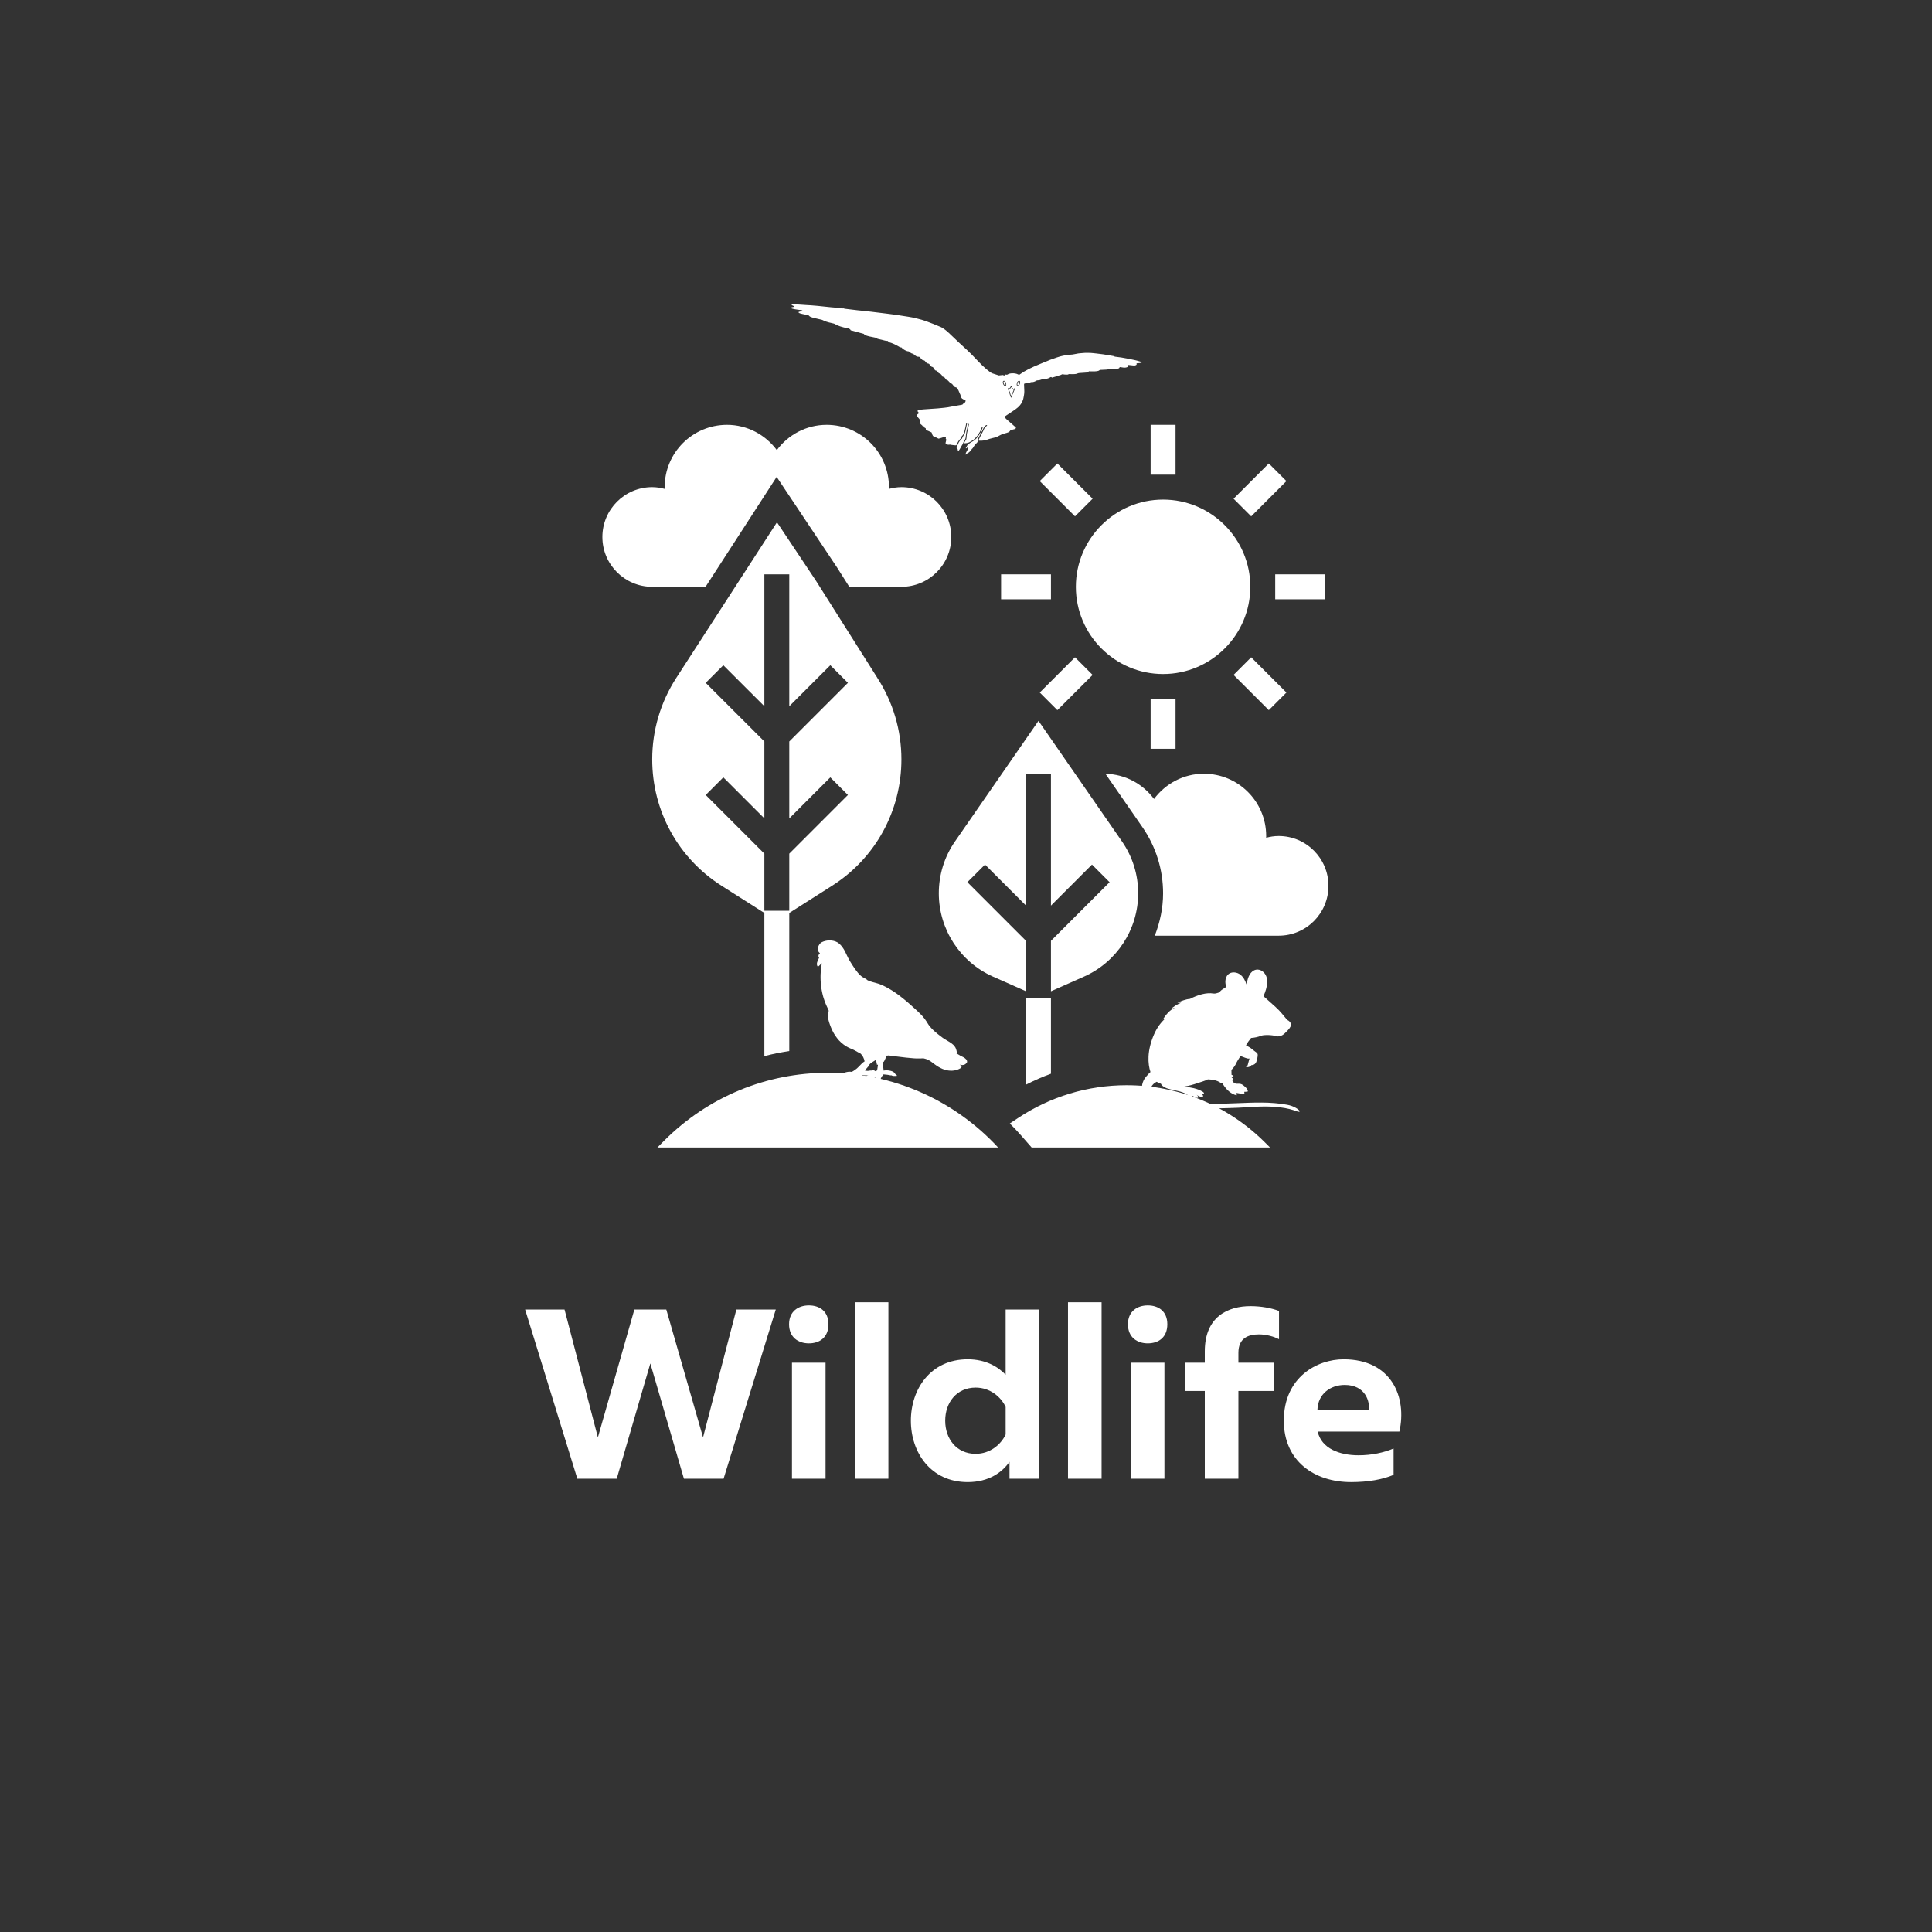 <svg xmlns="http://www.w3.org/2000/svg" xmlns:xlink="http://www.w3.org/1999/xlink" width="500" viewBox="0 0 375 375" height="500" preserveAspectRatio="xMidYMid meet"><rect x="0" y="0" width="375" height="375" fill="#333333" stroke="none"/><defs><g></g><clipPath id="4accedad6d"><path d="M 223 82.098 L 229 82.098 L 229 93 L 223 93 Z M 223 82.098 " clip-rule="nonzero"></path></clipPath><clipPath id="754d99f9e7"><path d="M 247 111 L 257.922 111 L 257.922 117 L 247 117 Z M 247 111 " clip-rule="nonzero"></path></clipPath><clipPath id="a6cf7f66fa"><path d="M 214 150.18 L 257.848 150.18 L 257.848 181.617 L 214 181.617 Z M 214 150.18 " clip-rule="nonzero"></path></clipPath><clipPath id="5f3bcac82e"><path d="M 116.922 82.098 L 185 82.098 L 185 114 L 116.922 114 Z M 116.922 82.098 " clip-rule="nonzero"></path></clipPath><clipPath id="b644e81a10"><path d="M 158.512 182.5 L 187.762 182.5 L 187.762 210.25 L 158.512 210.25 Z M 158.512 182.5 " clip-rule="nonzero"></path></clipPath><clipPath id="dfb0ecd959"><path d="M 221.512 188.043 L 252.262 188.043 L 252.262 215.793 L 221.512 215.793 Z M 221.512 188.043 " clip-rule="nonzero"></path></clipPath><clipPath id="00565f5056"><path d="M 153.488 59.012 L 221.738 59.012 L 221.738 88.262 L 153.488 88.262 Z M 153.488 59.012 " clip-rule="nonzero"></path></clipPath></defs><path fill="#ffffff" d="M 218.66 210.641 C 211.129 210.641 203.828 212.852 197.555 217.035 L 196.004 218.066 C 196.762 218.812 197.488 219.586 198.195 220.391 L 200.246 222.734 L 246.52 222.734 L 245.574 221.789 C 238.387 214.598 228.824 210.641 218.66 210.641 " fill-opacity="1" fill-rule="nonzero"></path><path fill="#ffffff" d="M 128.938 221.383 L 127.598 222.734 L 193.738 222.734 C 185.234 213.523 173.293 208.223 160.727 208.223 C 148.723 208.223 137.43 212.898 128.938 221.383 " fill-opacity="1" fill-rule="nonzero"></path><path fill="#ffffff" d="M 225.754 130.828 C 235.09 130.828 242.684 123.234 242.684 113.898 C 242.684 104.566 235.09 96.969 225.754 96.969 C 216.422 96.969 208.824 104.566 208.824 113.898 C 208.824 123.234 216.422 130.828 225.754 130.828 " fill-opacity="1" fill-rule="nonzero"></path><g clip-path="url(#4accedad6d)"><path fill="#ffffff" d="M 228.172 82.461 L 223.336 82.461 L 223.336 92.133 L 228.172 92.133 L 228.172 82.461 " fill-opacity="1" fill-rule="nonzero"></path></g><path fill="#ffffff" d="M 212.074 96.801 L 205.234 89.961 L 201.816 93.379 L 208.656 100.219 L 212.074 96.801 " fill-opacity="1" fill-rule="nonzero"></path><path fill="#ffffff" d="M 203.988 111.48 L 194.312 111.48 L 194.312 116.32 L 203.988 116.32 L 203.988 111.48 " fill-opacity="1" fill-rule="nonzero"></path><path fill="#ffffff" d="M 201.816 134.418 L 205.234 137.84 L 212.074 131 L 208.656 127.578 L 201.816 134.418 " fill-opacity="1" fill-rule="nonzero"></path><path fill="#ffffff" d="M 223.336 145.34 L 228.172 145.34 L 228.172 135.668 L 223.336 135.668 L 223.336 145.34 " fill-opacity="1" fill-rule="nonzero"></path><path fill="#ffffff" d="M 239.434 131 L 246.273 137.84 L 249.695 134.418 L 242.855 127.578 L 239.434 131 " fill-opacity="1" fill-rule="nonzero"></path><g clip-path="url(#754d99f9e7)"><path fill="#ffffff" d="M 257.195 111.48 L 247.52 111.48 L 247.52 116.32 L 257.195 116.32 L 257.195 111.48 " fill-opacity="1" fill-rule="nonzero"></path></g><path fill="#ffffff" d="M 249.695 93.379 L 246.273 89.961 L 239.434 96.801 L 242.855 100.219 L 249.695 93.379 " fill-opacity="1" fill-rule="nonzero"></path><path fill="#ffffff" d="M 192.727 189.555 L 199.152 192.406 L 199.152 182.621 L 187.766 171.234 L 191.188 167.816 L 199.152 175.781 L 199.152 150.18 L 203.988 150.18 L 203.988 175.781 L 211.953 167.816 L 215.371 171.234 L 203.988 182.621 L 203.988 192.406 L 210.41 189.555 C 216.789 186.719 220.918 180.371 220.918 173.391 C 220.918 169.773 219.832 166.285 217.773 163.32 L 201.57 139.918 L 185.367 163.32 C 183.309 166.285 182.223 169.773 182.223 173.391 C 182.223 180.371 186.348 186.719 192.727 189.555 " fill-opacity="1" fill-rule="nonzero"></path><path fill="#ffffff" d="M 136.977 132.539 L 140.398 129.121 L 148.363 137.082 L 148.363 111.48 L 153.199 111.48 L 153.199 137.082 L 161.164 129.121 L 164.582 132.539 L 153.199 143.922 L 153.199 158.852 L 161.164 150.887 L 164.582 154.305 L 153.199 165.691 L 153.199 176.781 L 148.363 176.781 L 148.363 165.691 L 136.977 154.305 L 140.398 150.887 L 148.363 158.852 L 148.363 143.922 Z M 140.066 171.934 L 148.363 177.207 L 148.363 204.992 C 149.949 204.574 151.562 204.254 153.199 204.008 L 153.199 177.207 L 161.492 171.934 C 169.93 166.57 174.965 157.387 174.965 147.391 C 174.965 141.77 173.352 136.309 170.297 131.586 L 170.289 131.566 L 158.414 112.777 L 150.809 101.371 L 131.262 131.586 C 128.211 136.309 126.594 141.77 126.594 147.391 C 126.594 157.387 131.629 166.57 140.066 171.934 " fill-opacity="1" fill-rule="nonzero"></path><path fill="#ffffff" d="M 199.152 210.527 C 200.727 209.723 202.336 209.008 203.988 208.41 L 203.988 193.711 L 199.152 193.711 L 199.152 210.527 " fill-opacity="1" fill-rule="nonzero"></path><g clip-path="url(#a6cf7f66fa)"><path fill="#ffffff" d="M 248.184 162.27 C 247.34 162.27 246.539 162.402 245.766 162.609 L 245.766 162.27 C 245.766 155.59 240.352 150.18 233.672 150.18 C 229.695 150.18 226.199 152.125 223.996 155.082 C 221.844 152.18 218.441 150.273 214.57 150.195 L 221.75 160.559 C 224.367 164.348 225.754 168.789 225.754 173.391 C 225.754 176.262 225.148 179.031 224.141 181.617 L 248.184 181.617 C 253.531 181.617 257.855 177.293 257.855 171.945 C 257.855 166.598 253.531 162.27 248.184 162.27 " fill-opacity="1" fill-rule="nonzero"></path></g><g clip-path="url(#5f3bcac82e)"><path fill="#ffffff" d="M 136.949 113.898 L 150.75 92.566 L 162.438 110.094 L 164.848 113.898 L 174.965 113.898 C 180.312 113.898 184.641 109.574 184.641 104.227 C 184.641 98.879 180.312 94.551 174.965 94.551 C 174.117 94.551 173.293 94.695 172.508 94.902 C 172.52 94.777 172.547 94.676 172.547 94.551 C 172.547 87.871 167.133 82.461 160.453 82.461 C 156.477 82.461 152.98 84.406 150.781 87.363 C 148.578 84.406 145.082 82.461 141.105 82.461 C 134.426 82.461 129.012 87.871 129.012 94.551 C 129.012 94.676 129.043 94.777 129.051 94.902 C 128.266 94.695 127.445 94.551 126.594 94.551 C 121.258 94.551 116.922 98.879 116.922 104.227 C 116.922 109.574 121.258 113.898 126.594 113.898 L 136.949 113.898 " fill-opacity="1" fill-rule="nonzero"></path></g><g clip-path="url(#b644e81a10)"><path fill="#ffffff" d="M 187.676 205.859 C 187.641 205.77 187.59 205.688 187.527 205.613 C 187.461 205.535 187.383 205.465 187.301 205.402 C 187.117 205.266 186.922 205.152 186.715 205.062 C 186.66 205.039 186.609 205.016 186.559 204.992 L 186.527 204.977 C 186.52 204.973 186.508 204.965 186.496 204.961 C 186.473 204.945 186.453 204.934 186.43 204.922 C 186.34 204.871 186.254 204.816 186.168 204.762 C 186.02 204.672 185.883 204.586 185.758 204.52 C 185.742 204.508 185.727 204.5 185.707 204.492 C 185.676 204.477 185.648 204.461 185.617 204.445 C 185.586 204.43 185.555 204.418 185.527 204.406 C 185.555 204.395 185.578 204.387 185.602 204.375 L 185.605 204.375 C 185.637 204.363 185.664 204.352 185.688 204.34 C 185.695 204.34 185.699 204.34 185.703 204.34 C 185.703 204.34 185.707 204.34 185.707 204.34 C 185.715 204.34 185.727 204.336 185.734 204.336 L 185.734 204.324 C 185.73 204.32 185.73 204.312 185.73 204.309 C 185.723 204.27 185.719 204.223 185.711 204.18 C 185.695 204.09 185.68 203.996 185.656 203.898 C 185.609 203.695 185.539 203.5 185.441 203.312 C 185.383 203.207 185.316 203.109 185.242 203.02 C 185.223 202.992 185.203 202.973 185.184 202.945 C 185.16 202.922 185.141 202.902 185.117 202.879 C 185.098 202.855 185.07 202.836 185.051 202.812 C 185.027 202.789 185.004 202.77 184.977 202.75 C 184.777 202.574 184.559 202.414 184.332 202.27 C 184.098 202.121 183.844 201.977 183.586 201.824 C 183.457 201.746 183.324 201.668 183.199 201.582 C 183.164 201.562 183.133 201.543 183.102 201.52 C 183.07 201.496 183.035 201.477 183.004 201.453 C 182.973 201.43 182.941 201.406 182.91 201.387 C 182.879 201.363 182.848 201.336 182.812 201.312 C 182.633 201.176 182.449 201.039 182.262 200.891 C 182.164 200.816 182.066 200.738 181.969 200.66 C 181.719 200.457 181.469 200.246 181.223 200.016 C 180.957 199.766 180.707 199.5 180.477 199.219 C 180.418 199.148 180.363 199.074 180.305 199 C 180.281 198.961 180.254 198.922 180.227 198.883 C 180.199 198.848 180.172 198.809 180.148 198.766 C 180.098 198.688 180.051 198.613 179.996 198.523 C 179.945 198.438 179.895 198.355 179.84 198.27 C 179.617 197.926 179.371 197.602 179.102 197.293 L 179 197.176 C 178.965 197.137 178.93 197.098 178.895 197.059 C 178.824 196.98 178.75 196.906 178.676 196.832 C 178.531 196.684 178.379 196.535 178.227 196.391 C 178.07 196.242 177.918 196.102 177.766 195.961 L 177.309 195.547 C 177.004 195.27 176.699 195.004 176.402 194.738 C 176.254 194.609 176.109 194.484 175.961 194.359 C 175.828 194.25 175.695 194.137 175.562 194.027 C 175.246 193.77 174.934 193.523 174.625 193.285 C 174.551 193.23 174.477 193.176 174.406 193.121 C 174.332 193.066 174.262 193.012 174.188 192.961 C 174.043 192.859 173.898 192.758 173.754 192.656 C 173.684 192.605 173.609 192.559 173.539 192.512 C 173.465 192.465 173.395 192.418 173.324 192.371 L 173.113 192.234 C 173.043 192.191 172.973 192.148 172.902 192.109 C 172.832 192.066 172.762 192.023 172.691 191.984 C 172.66 191.961 172.625 191.941 172.59 191.922 C 172.555 191.898 172.523 191.879 172.488 191.863 L 172.078 191.637 C 172.047 191.617 172.012 191.598 171.98 191.582 C 171.945 191.566 171.91 191.547 171.879 191.531 L 171.68 191.434 C 171.547 191.371 171.422 191.305 171.289 191.25 L 170.914 191.09 L 170.824 191.051 C 170.793 191.039 170.762 191.027 170.73 191.016 L 170.641 190.98 C 170.609 190.973 170.578 190.961 170.551 190.949 C 170.309 190.867 170.078 190.809 169.863 190.75 C 169.5 190.664 169.141 190.559 168.785 190.434 C 168.637 190.379 168.508 190.32 168.398 190.27 C 168.367 190.238 168.332 190.211 168.297 190.18 C 168.27 190.156 168.242 190.137 168.211 190.113 C 168.199 190.102 168.184 190.09 168.172 190.082 L 168.125 190.051 C 168.098 190.031 168.066 190.012 168.035 189.992 C 168.004 189.973 167.977 189.957 167.945 189.938 C 167.914 189.922 167.883 189.902 167.852 189.887 C 167.82 189.871 167.793 189.852 167.762 189.836 C 167.637 189.77 167.516 189.707 167.398 189.637 C 167.344 189.602 167.289 189.566 167.238 189.523 C 167.215 189.5 167.188 189.48 167.16 189.457 L 167.121 189.426 L 167.082 189.391 C 167.031 189.34 166.977 189.293 166.926 189.246 L 166.773 189.094 L 166.621 188.93 C 166.574 188.879 166.527 188.82 166.477 188.766 C 166.469 188.754 166.461 188.746 166.453 188.734 C 166.27 188.516 166.094 188.281 165.922 188.039 C 165.742 187.785 165.57 187.52 165.398 187.246 C 165.312 187.109 165.227 186.969 165.141 186.832 C 165.055 186.691 164.965 186.551 164.883 186.406 C 164.555 185.848 164.312 185.242 164.02 184.676 C 163.875 184.395 163.711 184.125 163.527 183.867 C 163.348 183.617 163.145 183.387 162.914 183.176 C 162.684 182.973 162.422 182.82 162.133 182.719 C 161.863 182.625 161.59 182.566 161.305 182.547 C 160.797 182.504 160.301 182.57 159.82 182.746 C 159.715 182.785 159.613 182.832 159.512 182.883 C 159.488 182.895 159.465 182.91 159.441 182.922 L 159.406 182.945 L 159.395 182.949 C 159.387 182.953 159.387 182.957 159.383 182.961 L 159.363 182.973 C 159.344 182.988 159.32 183.008 159.301 183.023 L 159.27 183.051 L 159.242 183.078 C 159.098 183.219 158.984 183.379 158.898 183.559 C 158.754 183.852 158.711 184.156 158.781 184.473 C 158.809 184.586 158.855 184.691 158.922 184.785 C 158.969 184.855 159.027 184.914 159.098 184.965 C 159.113 184.98 159.133 184.992 159.152 185.008 C 159.133 185.023 159.117 185.043 159.105 185.062 C 159.098 185.082 159.098 185.094 159.102 185.098 C 159.098 185.102 159.094 185.105 159.09 185.105 C 159.066 185.125 159.043 185.148 159.023 185.172 C 159.012 185.184 159 185.199 158.988 185.211 C 158.977 185.227 158.969 185.238 158.957 185.254 C 158.938 185.289 158.918 185.324 158.902 185.359 C 158.895 185.379 158.891 185.398 158.883 185.414 C 158.879 185.434 158.875 185.453 158.871 185.473 C 158.867 185.492 158.867 185.512 158.863 185.531 C 158.863 185.543 158.863 185.551 158.863 185.559 C 158.863 185.57 158.867 185.578 158.867 185.586 C 158.867 185.605 158.867 185.621 158.871 185.641 C 158.875 185.656 158.879 185.672 158.887 185.688 C 158.891 185.703 158.895 185.715 158.902 185.73 C 158.906 185.742 158.914 185.754 158.918 185.766 C 158.93 185.789 158.945 185.805 158.961 185.824 C 158.973 185.836 158.984 185.848 158.996 185.859 C 158.969 185.926 158.934 186.008 158.895 186.094 C 158.848 186.188 158.797 186.293 158.746 186.406 C 158.688 186.531 158.641 186.66 158.602 186.793 C 158.578 186.871 158.566 186.949 158.559 187.027 C 158.555 187.039 158.555 187.047 158.555 187.059 L 158.551 187.098 C 158.551 187.137 158.555 187.172 158.559 187.207 C 158.562 187.273 158.578 187.34 158.605 187.402 C 158.617 187.43 158.629 187.457 158.645 187.484 L 158.688 187.566 L 158.711 187.609 L 158.723 187.633 L 158.727 187.645 L 158.73 187.648 C 158.73 187.648 158.73 187.652 158.734 187.648 C 158.758 187.633 158.785 187.613 158.809 187.598 L 158.883 187.547 L 158.922 187.52 L 158.941 187.508 L 158.949 187.5 C 158.953 187.496 158.957 187.492 158.957 187.492 L 159.113 187.336 L 159.211 187.234 C 159.227 187.223 159.238 187.207 159.25 187.195 C 159.266 187.18 159.277 187.168 159.293 187.156 C 159.305 187.145 159.32 187.133 159.332 187.121 C 159.344 187.105 159.359 187.098 159.371 187.086 C 159.387 187.074 159.398 187.062 159.414 187.055 L 159.434 187.035 L 159.453 187.023 C 159.477 187.008 159.5 186.992 159.523 186.977 C 159.52 186.992 159.516 187.012 159.512 187.031 C 159.496 187.125 159.477 187.227 159.457 187.34 C 159.453 187.367 159.445 187.395 159.441 187.422 C 159.438 187.449 159.434 187.48 159.43 187.508 C 159.422 187.57 159.414 187.629 159.402 187.691 C 159.395 187.754 159.387 187.82 159.379 187.887 C 159.375 187.922 159.367 187.953 159.363 187.988 C 159.359 188.023 159.355 188.059 159.352 188.094 C 159.34 188.234 159.328 188.379 159.312 188.535 C 159.301 188.688 159.293 188.848 159.285 189.016 C 159.281 189.055 159.281 189.098 159.277 189.141 C 159.277 189.184 159.277 189.227 159.273 189.27 C 159.273 189.355 159.273 189.441 159.27 189.531 C 159.27 189.574 159.27 189.617 159.27 189.664 C 159.27 189.707 159.27 189.754 159.27 189.801 C 159.273 189.891 159.273 189.984 159.277 190.074 C 159.281 190.168 159.281 190.266 159.285 190.359 C 159.293 190.457 159.297 190.551 159.305 190.648 C 159.309 190.699 159.312 190.746 159.316 190.797 C 159.316 190.848 159.32 190.895 159.324 190.945 C 159.336 191.047 159.348 191.145 159.359 191.246 C 159.363 191.297 159.371 191.348 159.375 191.398 C 159.379 191.426 159.379 191.453 159.383 191.477 C 159.387 191.504 159.391 191.527 159.395 191.555 C 159.41 191.656 159.426 191.762 159.441 191.863 C 159.449 191.918 159.457 191.969 159.465 192.02 C 159.473 192.074 159.484 192.125 159.492 192.18 L 159.555 192.496 C 159.562 192.547 159.57 192.602 159.586 192.652 C 159.598 192.707 159.609 192.758 159.621 192.812 C 159.648 192.914 159.672 193.02 159.695 193.121 C 159.703 193.145 159.707 193.172 159.715 193.199 C 159.723 193.223 159.727 193.246 159.734 193.273 C 159.75 193.324 159.766 193.375 159.777 193.426 C 159.809 193.523 159.836 193.625 159.863 193.723 C 159.926 193.918 159.992 194.105 160.055 194.293 C 160.121 194.469 160.188 194.641 160.254 194.809 C 160.258 194.816 160.258 194.824 160.262 194.832 C 160.336 195.004 160.41 195.172 160.484 195.336 C 160.52 195.414 160.559 195.492 160.594 195.57 C 160.629 195.648 160.664 195.723 160.695 195.797 C 160.758 195.938 160.816 196.07 160.867 196.199 C 160.781 196.375 160.73 196.555 160.707 196.75 C 160.695 196.867 160.688 196.988 160.691 197.109 C 160.695 197.246 160.707 197.379 160.723 197.512 C 160.77 197.816 160.836 198.113 160.926 198.406 C 161.023 198.719 161.145 199.047 161.281 199.387 C 161.316 199.473 161.355 199.559 161.391 199.645 C 161.43 199.73 161.465 199.82 161.508 199.906 C 161.555 199.992 161.594 200.082 161.637 200.172 C 161.684 200.258 161.73 200.348 161.777 200.438 C 161.828 200.527 161.879 200.617 161.934 200.707 C 161.973 200.777 162.016 200.844 162.062 200.914 C 162.184 201.105 162.32 201.297 162.465 201.484 C 162.965 202.137 163.57 202.676 164.285 203.102 C 164.367 203.148 164.445 203.195 164.527 203.238 C 164.566 203.262 164.609 203.281 164.648 203.301 L 164.891 203.418 C 164.93 203.438 164.969 203.453 165.008 203.473 L 165.246 203.57 C 165.523 203.684 165.789 203.812 166.051 203.961 C 166.289 204.094 166.508 204.223 166.703 204.328 C 166.828 204.398 166.945 204.457 167.047 204.508 C 167.07 204.535 167.094 204.559 167.117 204.586 C 167.133 204.602 167.148 204.621 167.164 204.637 L 167.211 204.695 C 167.238 204.73 167.27 204.77 167.297 204.805 C 167.352 204.879 167.402 204.949 167.445 205.02 C 167.469 205.055 167.488 205.09 167.512 205.125 C 167.531 205.16 167.551 205.195 167.566 205.23 C 167.629 205.352 167.68 205.48 167.723 205.613 C 167.754 205.715 167.777 205.816 167.797 205.922 C 167.801 205.957 167.809 205.988 167.812 206.02 C 167.789 206.031 167.766 206.043 167.746 206.059 C 167.676 206.098 167.605 206.145 167.543 206.199 C 167.508 206.227 167.469 206.258 167.426 206.293 C 167.387 206.328 167.344 206.367 167.301 206.41 C 167.215 206.492 167.125 206.582 167.031 206.68 C 166.938 206.781 166.836 206.887 166.73 206.992 C 166.625 207.102 166.516 207.211 166.395 207.316 C 166.367 207.344 166.336 207.367 166.305 207.395 C 166.289 207.406 166.273 207.422 166.258 207.434 C 166.242 207.445 166.223 207.457 166.207 207.469 L 166.16 207.508 L 166.145 207.516 L 166.133 207.523 L 166.129 207.531 L 166.121 207.535 L 166.098 207.555 C 166.066 207.582 166.035 207.605 166 207.633 C 165.871 207.73 165.73 207.824 165.59 207.906 C 165.496 207.961 165.402 208.008 165.312 208.051 C 165.297 208.047 165.277 208.047 165.262 208.043 C 165.203 208.031 165.141 208.027 165.074 208.023 C 165.043 208.02 165.008 208.02 164.973 208.02 L 164.867 208.02 C 164.832 208.02 164.793 208.023 164.758 208.023 C 164.719 208.027 164.68 208.031 164.645 208.035 C 164.566 208.043 164.496 208.055 164.426 208.07 C 164.355 208.082 164.285 208.098 164.223 208.113 C 164.16 208.133 164.102 208.148 164.047 208.168 L 163.965 208.195 C 163.941 208.207 163.918 208.215 163.895 208.227 C 163.848 208.246 163.809 208.262 163.773 208.281 C 163.75 208.293 163.727 208.305 163.711 208.316 C 163.699 208.312 163.691 208.309 163.68 208.305 C 163.656 208.301 163.629 208.293 163.602 208.289 C 163.574 208.289 163.543 208.285 163.516 208.285 C 163.492 208.285 163.465 208.285 163.438 208.289 C 163.41 208.293 163.383 208.297 163.355 208.305 L 163.316 208.312 L 163.273 208.324 C 163.223 208.34 163.172 208.363 163.121 208.391 C 163.078 208.418 163.035 208.445 162.996 208.48 C 162.977 208.496 162.961 208.512 162.945 208.527 C 162.93 208.543 162.914 208.559 162.902 208.578 C 162.887 208.594 162.875 208.609 162.863 208.625 C 162.844 208.656 162.824 208.691 162.809 208.727 C 162.766 208.75 162.727 208.781 162.695 208.816 C 162.688 208.824 162.68 208.832 162.676 208.84 C 162.668 208.848 162.664 208.855 162.664 208.867 C 162.66 208.875 162.664 208.883 162.668 208.887 C 162.676 208.895 162.68 208.898 162.684 208.902 C 162.684 208.906 162.688 208.91 162.688 208.918 C 162.688 208.918 162.695 208.922 162.699 208.922 C 162.707 208.926 162.711 208.93 162.719 208.93 C 162.727 208.934 162.734 208.938 162.742 208.938 C 162.793 208.945 162.84 208.949 162.891 208.945 C 162.922 208.941 162.957 208.941 162.992 208.938 C 162.992 208.938 163.004 208.938 163.012 208.938 L 163.039 208.938 C 163.055 208.938 163.07 208.934 163.09 208.934 C 163.109 208.938 163.129 208.934 163.145 208.934 C 163.164 208.934 163.184 208.934 163.203 208.934 C 163.246 208.938 163.285 208.938 163.332 208.938 C 163.375 208.941 163.418 208.941 163.461 208.941 C 163.492 208.945 163.523 208.945 163.555 208.945 L 163.555 209.105 L 163.559 209.105 C 163.566 209.105 163.566 209.105 163.566 209.105 L 163.582 209.109 C 163.594 209.109 163.605 209.113 163.617 209.113 C 163.668 209.121 163.715 209.121 163.766 209.125 C 163.789 209.125 163.816 209.125 163.844 209.125 L 163.883 209.125 L 163.926 209.121 C 163.98 209.117 164.035 209.109 164.09 209.102 C 164.117 209.094 164.145 209.09 164.176 209.086 C 164.203 209.078 164.23 209.074 164.262 209.066 C 164.316 209.055 164.375 209.039 164.434 209.023 C 164.488 209.004 164.547 208.988 164.602 208.973 L 164.688 208.945 C 164.715 208.938 164.746 208.93 164.773 208.922 C 164.879 208.891 164.988 208.863 165.098 208.844 C 165.207 208.82 165.312 208.805 165.41 208.789 C 165.512 208.773 165.609 208.762 165.703 208.75 C 165.793 208.738 165.883 208.719 165.969 208.699 C 165.961 208.711 165.949 208.723 165.934 208.73 C 165.926 208.738 165.914 208.746 165.902 208.746 L 165.934 208.852 C 165.934 208.852 165.93 208.852 165.93 208.855 C 165.883 208.879 165.844 208.91 165.812 208.945 C 165.773 208.988 165.742 209.035 165.719 209.086 C 165.703 209.113 165.691 209.141 165.68 209.168 C 165.676 209.18 165.672 209.195 165.668 209.211 C 165.66 209.234 165.652 209.262 165.645 209.289 C 165.625 209.395 165.609 209.5 165.605 209.609 C 165.598 209.719 165.598 209.824 165.598 209.938 L 165.598 210.062 C 165.598 210.078 165.598 210.098 165.598 210.117 L 165.598 210.168 C 165.68 210.074 165.766 209.977 165.844 209.891 C 165.918 209.801 165.992 209.711 166.055 209.645 C 166.086 209.609 166.117 209.574 166.148 209.543 L 166.16 209.531 C 166.215 209.477 166.27 209.426 166.324 209.375 L 166.402 209.297 C 166.43 209.273 166.453 209.25 166.477 209.227 C 166.488 209.215 166.5 209.203 166.516 209.195 C 166.527 209.188 166.539 209.184 166.551 209.176 C 166.566 209.172 166.566 209.172 166.57 209.168 C 166.574 209.164 166.578 209.164 166.586 209.164 C 166.625 209.148 166.668 209.137 166.715 209.129 C 166.824 209.113 166.934 209.086 167.039 209.051 C 167.066 209.043 167.094 209.027 167.121 209.016 C 167.148 209 167.176 208.984 167.203 208.965 C 167.215 208.957 167.227 208.949 167.238 208.938 C 167.25 208.926 167.258 208.918 167.27 208.906 C 167.289 208.887 167.309 208.867 167.324 208.844 C 167.367 208.789 167.402 208.727 167.43 208.66 C 167.465 208.668 167.504 208.676 167.547 208.684 C 167.598 208.691 167.656 208.699 167.719 208.707 C 167.781 208.715 167.848 208.719 167.918 208.727 C 167.988 208.73 168.062 208.73 168.137 208.734 C 168.215 208.734 168.293 208.734 168.375 208.73 C 168.457 208.727 168.535 208.723 168.613 208.715 C 168.656 208.711 168.699 208.707 168.738 208.699 C 168.734 208.707 168.73 208.711 168.723 208.715 C 168.723 208.719 168.719 208.723 168.719 208.723 C 168.695 208.719 168.672 208.719 168.648 208.719 C 168.613 208.715 168.578 208.719 168.539 208.723 C 168.5 208.73 168.461 208.738 168.418 208.75 C 168.328 208.777 168.242 208.816 168.164 208.871 C 168.121 208.898 168.082 208.934 168.047 208.969 C 168.012 209.004 167.984 209.039 167.957 209.078 C 167.93 209.117 167.91 209.156 167.895 209.199 C 167.883 209.234 167.875 209.273 167.871 209.312 C 167.871 209.32 167.867 209.324 167.867 209.332 C 167.859 209.344 167.852 209.359 167.844 209.371 C 167.828 209.398 167.816 209.422 167.809 209.449 C 167.801 209.469 167.797 209.492 167.793 209.516 C 167.789 209.535 167.793 209.551 167.797 209.57 C 167.797 209.598 167.812 209.617 167.836 209.633 C 167.863 209.641 167.887 209.641 167.914 209.629 C 167.926 209.625 167.941 209.617 167.957 209.609 C 167.973 209.602 167.984 209.594 168.004 209.582 C 168.02 209.574 168.035 209.562 168.055 209.551 C 168.074 209.539 168.09 209.527 168.109 209.516 C 168.121 209.512 168.129 209.504 168.141 209.496 C 168.148 209.492 168.16 209.484 168.172 209.48 C 168.191 209.465 168.211 209.453 168.234 209.441 C 168.254 209.43 168.277 209.418 168.297 209.406 C 168.305 209.402 168.309 209.398 168.312 209.398 C 168.32 209.395 168.324 209.391 168.328 209.391 C 168.336 209.387 168.34 209.383 168.348 209.379 L 168.375 209.383 C 168.422 209.387 168.473 209.391 168.523 209.398 C 168.547 209.398 168.57 209.402 168.598 209.402 C 168.625 209.406 168.652 209.41 168.68 209.41 L 168.855 209.41 C 168.871 209.41 168.887 209.41 168.902 209.406 C 168.914 209.406 168.926 209.406 168.941 209.406 L 168.992 209.402 C 169.027 209.398 169.062 209.395 169.098 209.387 C 169.133 209.383 169.168 209.379 169.207 209.371 C 169.289 209.355 169.371 209.336 169.449 209.312 C 169.527 209.289 169.602 209.266 169.668 209.238 C 169.703 209.227 169.738 209.215 169.77 209.199 C 169.801 209.188 169.832 209.176 169.863 209.16 C 169.898 209.145 169.934 209.125 169.965 209.109 C 169.953 209.152 169.945 209.195 169.941 209.238 C 169.934 209.281 169.934 209.32 169.93 209.363 C 169.926 209.406 169.922 209.453 169.918 209.496 L 169.914 209.547 C 169.906 209.57 169.902 209.59 169.895 209.613 C 169.891 209.633 169.887 209.652 169.887 209.672 C 169.883 209.688 169.879 209.711 169.879 209.73 C 169.875 209.75 169.875 209.77 169.875 209.789 C 169.875 209.805 169.875 209.824 169.875 209.844 C 169.879 209.879 169.883 209.914 169.887 209.949 C 169.898 210.008 169.918 210.062 169.941 210.117 C 169.949 210.129 169.953 210.137 169.957 210.148 C 169.965 210.18 169.98 210.207 170.012 210.223 C 170.016 210.223 170.02 210.223 170.02 210.227 C 170.039 210.242 170.062 210.25 170.09 210.246 C 170.117 210.238 170.137 210.219 170.145 210.195 C 170.148 210.191 170.148 210.188 170.152 210.184 C 170.156 210.18 170.164 210.176 170.168 210.168 C 170.184 210.156 170.199 210.145 170.211 210.129 C 170.227 210.113 170.242 210.098 170.254 210.078 C 170.312 210.004 170.363 209.918 170.402 209.832 C 170.41 209.809 170.414 209.789 170.422 209.77 C 170.43 209.75 170.434 209.734 170.438 209.715 C 170.441 209.695 170.441 209.676 170.441 209.656 L 170.445 209.66 L 170.602 209.715 C 170.605 209.711 170.609 209.703 170.609 209.699 L 170.633 209.676 C 170.645 209.664 170.656 209.652 170.668 209.645 C 170.688 209.625 170.711 209.609 170.73 209.594 L 170.797 209.543 C 170.801 209.539 170.805 209.539 170.809 209.535 L 170.816 209.527 C 170.82 209.523 170.828 209.52 170.836 209.512 C 170.863 209.492 170.887 209.465 170.91 209.438 C 170.914 209.43 170.922 209.422 170.926 209.414 L 170.941 209.395 L 170.965 209.359 L 170.969 209.348 C 170.98 209.32 170.996 209.293 171.004 209.27 C 171.016 209.242 171.027 209.219 171.035 209.195 C 171.051 209.148 171.066 209.105 171.078 209.062 C 171.082 209.055 171.086 209.047 171.09 209.039 C 171.094 209.031 171.094 209.027 171.098 209.023 C 171.098 209.02 171.098 209.02 171.098 209.016 C 171.098 209.016 171.102 209.012 171.105 209.008 C 171.113 209 171.117 208.992 171.121 208.984 C 171.148 208.953 171.172 208.926 171.199 208.895 C 171.25 208.84 171.305 208.785 171.352 208.73 C 171.398 208.684 171.438 208.629 171.473 208.57 C 171.48 208.559 171.488 208.547 171.496 208.535 C 171.523 208.539 171.551 208.543 171.586 208.547 C 171.629 208.551 171.676 208.559 171.73 208.562 C 171.785 208.566 171.844 208.574 171.906 208.578 C 171.965 208.586 172.031 208.59 172.102 208.598 C 172.172 208.605 172.242 208.617 172.316 208.625 C 172.355 208.633 172.395 208.637 172.434 208.645 C 172.469 208.648 172.508 208.652 172.543 208.66 C 172.559 208.664 172.578 208.668 172.598 208.672 L 172.652 208.688 C 172.695 208.695 172.734 208.707 172.781 208.711 C 172.828 208.719 172.871 208.727 172.918 208.727 L 172.988 208.723 C 173 208.723 173.012 208.723 173.023 208.723 L 173.047 208.719 C 173.066 208.734 173.09 208.75 173.113 208.766 C 173.176 208.797 173.242 208.816 173.312 208.828 C 173.387 208.84 173.461 208.844 173.539 208.844 C 173.613 208.844 173.68 208.84 173.738 208.84 C 173.754 208.84 173.77 208.84 173.785 208.84 C 173.805 208.844 173.828 208.844 173.852 208.844 C 173.855 208.844 173.863 208.84 173.871 208.84 L 173.887 208.84 C 173.898 208.84 173.906 208.84 173.918 208.84 C 173.926 208.84 173.938 208.84 173.945 208.84 C 173.965 208.84 173.98 208.84 173.996 208.836 C 174.012 208.836 174.027 208.836 174.039 208.828 C 174.051 208.828 174.062 208.82 174.07 208.812 C 174.078 208.801 174.082 208.789 174.082 208.777 C 174.082 208.762 174.078 208.746 174.074 208.73 C 174.062 208.711 174.051 208.691 174.039 208.676 C 174.027 208.668 174.02 208.656 174.008 208.648 C 173.996 208.637 173.984 208.629 173.973 208.621 C 173.945 208.602 173.918 208.586 173.887 208.57 C 173.879 208.566 173.871 208.566 173.863 208.562 C 173.863 208.562 173.863 208.559 173.859 208.559 C 173.848 208.539 173.832 208.523 173.816 208.508 C 173.801 208.488 173.785 208.473 173.766 208.457 C 173.758 208.449 173.75 208.445 173.742 208.438 L 173.738 208.422 C 173.73 208.414 173.727 208.402 173.723 208.395 C 173.719 208.387 173.719 208.379 173.715 208.375 C 173.723 208.367 173.727 208.359 173.73 208.348 C 173.73 208.336 173.723 208.324 173.707 208.312 C 173.699 208.309 173.688 208.301 173.676 208.297 L 173.664 208.293 C 173.664 208.293 173.664 208.289 173.66 208.289 C 173.652 208.277 173.645 208.266 173.633 208.254 C 173.625 208.242 173.613 208.23 173.602 208.219 C 173.59 208.207 173.578 208.195 173.566 208.184 C 173.512 208.137 173.453 208.094 173.387 208.055 C 173.355 208.035 173.32 208.016 173.281 207.996 C 173.266 207.988 173.246 207.98 173.227 207.969 L 173.168 207.945 C 173.129 207.926 173.086 207.914 173.043 207.898 C 173 207.887 172.957 207.871 172.914 207.859 C 172.824 207.832 172.73 207.812 172.637 207.797 C 172.543 207.781 172.449 207.766 172.355 207.758 C 172.266 207.75 172.18 207.746 172.094 207.746 C 172.012 207.746 171.934 207.75 171.859 207.754 C 171.785 207.758 171.715 207.766 171.652 207.777 C 171.605 207.785 171.559 207.793 171.516 207.805 C 171.516 207.77 171.512 207.738 171.504 207.703 C 171.5 207.672 171.496 207.641 171.492 207.605 C 171.488 207.574 171.484 207.539 171.48 207.504 C 171.477 207.469 171.473 207.434 171.469 207.395 C 171.465 207.359 171.457 207.324 171.453 207.285 C 171.449 207.207 171.438 207.129 171.43 207.051 C 171.422 206.969 171.414 206.891 171.406 206.812 C 171.398 206.734 171.395 206.66 171.383 206.59 C 171.379 206.555 171.375 206.52 171.371 206.488 C 171.371 206.461 171.367 206.434 171.363 206.406 C 171.371 206.395 171.379 206.379 171.387 206.363 C 171.41 206.316 171.43 206.27 171.441 206.219 C 171.457 206.176 171.465 206.133 171.473 206.09 C 171.477 206.102 171.48 206.109 171.492 206.113 C 171.512 206.117 171.547 206.082 171.59 206.012 C 171.613 205.973 171.637 205.93 171.664 205.879 C 171.676 205.852 171.688 205.824 171.703 205.797 C 171.719 205.766 171.73 205.734 171.746 205.703 C 171.777 205.637 171.812 205.566 171.848 205.488 C 171.883 205.41 171.918 205.328 171.957 205.242 C 171.996 205.156 172.039 205.066 172.082 204.973 C 172.094 204.945 172.102 204.922 172.117 204.895 C 172.125 204.895 172.133 204.895 172.145 204.895 C 172.16 204.895 172.176 204.895 172.195 204.895 C 172.211 204.895 172.23 204.895 172.25 204.891 C 172.289 204.887 172.336 204.883 172.383 204.875 C 172.41 204.867 172.441 204.863 172.473 204.855 C 172.652 204.883 172.898 204.918 173.191 204.957 C 173.863 205.051 174.797 205.164 175.828 205.273 C 176.344 205.328 176.84 205.375 177.289 205.41 C 177.402 205.418 177.512 205.426 177.617 205.43 C 177.672 205.434 177.727 205.438 177.781 205.438 C 177.832 205.438 177.883 205.441 177.934 205.441 C 178.133 205.441 178.32 205.441 178.492 205.441 C 178.578 205.441 178.656 205.441 178.734 205.438 L 178.953 205.43 C 179.051 205.426 179.141 205.418 179.219 205.414 C 179.254 205.422 179.289 205.434 179.328 205.441 L 179.48 205.48 C 179.508 205.484 179.531 205.492 179.559 205.5 C 179.586 205.508 179.609 205.516 179.637 205.523 L 179.797 205.574 L 179.961 205.637 C 180.195 205.734 180.418 205.852 180.629 205.992 C 180.738 206.066 180.852 206.145 180.961 206.234 L 181.137 206.367 C 181.195 206.41 181.254 206.457 181.316 206.504 C 181.559 206.684 181.816 206.867 182.094 207.039 C 182.367 207.207 182.652 207.352 182.945 207.477 C 183.227 207.594 183.512 207.68 183.809 207.742 C 184.078 207.793 184.348 207.82 184.625 207.82 L 184.812 207.816 C 184.844 207.816 184.871 207.812 184.902 207.809 L 184.992 207.801 C 185.023 207.801 185.051 207.797 185.082 207.793 C 185.094 207.793 185.109 207.793 185.125 207.789 L 185.168 207.781 C 185.223 207.773 185.277 207.766 185.332 207.754 C 185.387 207.75 185.438 207.734 185.488 207.723 L 185.633 207.688 C 185.727 207.656 185.812 207.629 185.895 207.598 C 185.977 207.566 186.047 207.535 186.113 207.508 C 186.18 207.477 186.238 207.441 186.293 207.414 C 186.316 207.398 186.344 207.387 186.367 207.375 C 186.391 207.359 186.41 207.348 186.43 207.336 C 186.465 207.309 186.5 207.285 186.523 207.266 C 186.574 207.23 186.598 207.203 186.59 207.195 C 186.59 207.191 186.59 207.191 186.586 207.191 C 186.59 207.188 186.59 207.188 186.594 207.184 C 186.602 207.172 186.609 207.16 186.617 207.148 C 186.648 207.098 186.652 207.043 186.633 206.984 C 186.629 206.977 186.629 206.969 186.625 206.965 C 186.625 206.957 186.621 206.953 186.617 206.945 C 186.613 206.938 186.605 206.926 186.598 206.914 L 186.578 206.891 L 186.562 206.867 C 186.516 206.82 186.461 206.773 186.406 206.738 C 186.355 206.703 186.309 206.676 186.262 206.648 C 186.387 206.684 186.516 206.703 186.641 206.715 C 186.723 206.719 186.801 206.719 186.883 206.715 C 186.961 206.707 187.035 206.691 187.109 206.672 C 187.18 206.652 187.25 206.621 187.312 206.586 C 187.367 206.555 187.418 206.516 187.461 206.473 C 187.469 206.461 187.48 206.453 187.488 206.441 C 187.5 206.434 187.504 206.422 187.512 206.41 C 187.523 206.402 187.527 206.391 187.535 206.383 C 187.539 206.375 187.547 206.367 187.551 206.359 C 187.551 206.363 187.555 206.371 187.562 206.375 C 187.574 206.379 187.59 206.371 187.609 206.355 C 187.633 206.328 187.652 206.301 187.668 206.266 C 187.695 206.211 187.707 206.152 187.711 206.094 C 187.715 206.012 187.703 205.934 187.676 205.859 Z M 170.402 206.766 C 170.391 206.898 170.367 207.051 170.336 207.211 C 170.305 207.375 170.277 207.535 170.258 207.684 C 170.254 207.719 170.25 207.758 170.246 207.797 C 170.227 207.793 170.211 207.789 170.195 207.789 C 170.18 207.789 170.16 207.789 170.145 207.789 C 170.102 207.793 170.066 207.801 170.027 207.816 C 169.988 207.836 169.953 207.859 169.922 207.887 C 169.906 207.898 169.895 207.91 169.883 207.922 C 169.875 207.914 169.867 207.906 169.859 207.895 C 169.848 207.883 169.836 207.867 169.82 207.855 C 169.805 207.84 169.789 207.828 169.77 207.816 C 169.754 207.805 169.734 207.793 169.715 207.785 C 169.695 207.777 169.676 207.77 169.656 207.762 C 169.633 207.754 169.613 207.75 169.594 207.746 C 169.574 207.742 169.555 207.738 169.535 207.738 C 169.516 207.734 169.496 207.734 169.477 207.734 C 169.461 207.734 169.441 207.738 169.426 207.738 C 169.41 207.742 169.391 207.746 169.379 207.746 C 169.363 207.75 169.348 207.754 169.332 207.758 C 169.309 207.766 169.281 207.777 169.258 207.789 C 169.25 207.793 169.242 207.797 169.234 207.805 C 169.191 207.789 169.145 207.781 169.094 207.777 C 169.004 207.773 168.914 207.781 168.824 207.797 C 168.738 207.809 168.652 207.828 168.574 207.84 C 168.555 207.844 168.539 207.848 168.52 207.848 C 168.508 207.852 168.492 207.852 168.477 207.852 C 168.438 207.852 168.398 207.848 168.359 207.848 L 168.125 207.836 C 168.051 207.832 167.984 207.832 167.918 207.832 L 167.922 207.816 C 167.926 207.809 167.926 207.801 167.93 207.789 C 167.934 207.781 167.938 207.773 167.941 207.762 C 167.953 207.727 167.969 207.688 167.992 207.656 C 168.012 207.617 168.039 207.578 168.066 207.547 C 168.094 207.508 168.133 207.465 168.168 207.422 C 168.207 207.379 168.25 207.336 168.281 207.293 C 168.316 207.25 168.355 207.211 168.387 207.168 C 168.422 207.125 168.453 207.082 168.484 207.039 C 168.484 207.039 168.484 207.035 168.484 207.035 C 168.488 207.047 168.492 207.059 168.5 207.07 C 168.512 207.051 168.527 207.023 168.539 206.996 C 168.555 206.973 168.566 206.945 168.582 206.918 C 168.598 206.891 168.613 206.863 168.629 206.836 C 168.645 206.805 168.66 206.773 168.68 206.75 C 168.707 206.695 168.742 206.641 168.785 206.59 C 168.801 206.566 168.82 206.547 168.84 206.527 C 168.859 206.504 168.883 206.484 168.902 206.465 C 168.926 206.445 168.945 206.422 168.973 206.402 C 168.984 206.395 168.996 206.383 169.008 206.375 C 169.02 206.363 169.031 206.355 169.043 206.344 C 169.07 206.324 169.098 206.305 169.121 206.285 C 169.309 206.152 169.508 206.039 169.688 205.926 C 169.824 205.84 169.953 205.758 170.062 205.676 C 170.062 205.695 170.062 205.711 170.062 205.727 C 170.062 205.742 170.062 205.762 170.062 205.781 C 170.066 205.809 170.066 205.832 170.07 205.859 C 170.078 205.938 170.094 206.023 170.109 206.113 C 170.125 206.184 170.141 206.258 170.156 206.332 C 170.164 206.371 170.172 206.41 170.176 206.445 C 170.18 206.465 170.18 206.477 170.188 206.52 C 170.191 206.559 170.195 206.598 170.199 206.637 L 170.203 206.637 L 170.207 206.633 L 170.211 206.617 L 170.215 206.594 L 170.215 206.664 L 170.41 206.664 C 170.41 206.695 170.406 206.73 170.402 206.766 Z M 170.402 206.766 " fill-opacity="1" fill-rule="nonzero"></path></g><g clip-path="url(#dfb0ecd959)"><path fill="#ffffff" d="M 222.57 213.555 C 222.578 213.555 222.578 213.566 222.586 213.574 C 222.613 213.59 222.629 213.613 222.652 213.633 C 222.66 213.641 222.68 213.656 222.688 213.664 C 222.711 213.68 222.73 213.699 222.754 213.715 C 222.77 213.723 222.777 213.738 222.797 213.746 C 222.82 213.766 222.836 213.781 222.863 213.797 C 222.879 213.805 222.887 213.812 222.902 213.824 C 222.98 213.883 223.062 213.938 223.145 213.988 C 223.16 213.996 223.172 214.004 223.188 214.016 C 223.211 214.031 223.238 214.047 223.262 214.055 C 223.277 214.062 223.297 214.07 223.305 214.082 C 223.328 214.098 223.355 214.105 223.379 214.121 C 223.395 214.129 223.414 214.137 223.43 214.148 C 223.453 214.164 223.48 214.172 223.504 214.188 C 223.512 214.195 223.527 214.195 223.539 214.207 C 223.586 214.23 223.645 214.254 223.695 214.281 C 223.711 214.289 223.73 214.297 223.738 214.305 C 223.762 214.312 223.789 214.328 223.812 214.34 C 223.828 214.348 223.848 214.355 223.863 214.363 C 223.887 214.371 223.914 214.387 223.938 214.395 C 223.953 214.406 223.973 214.414 223.988 214.422 C 224.012 214.43 224.039 214.445 224.062 214.453 C 224.078 214.465 224.098 214.473 224.113 214.473 C 224.164 214.488 224.211 214.504 224.262 214.531 C 224.281 214.539 224.297 214.547 224.312 214.547 C 224.336 214.555 224.363 214.562 224.387 214.57 C 224.406 214.578 224.43 214.586 224.445 214.586 C 224.473 214.598 224.496 214.605 224.52 214.613 C 224.539 214.621 224.562 214.629 224.578 214.629 C 224.605 214.637 224.629 214.645 224.656 214.652 C 224.68 214.664 224.695 214.672 224.723 214.672 C 224.754 214.68 224.789 214.688 224.82 214.695 C 224.855 214.703 224.887 214.711 224.922 214.723 C 224.945 214.73 224.973 214.73 224.996 214.738 C 225.023 214.746 225.047 214.746 225.062 214.754 C 225.09 214.762 225.113 214.762 225.137 214.77 C 225.164 214.777 225.188 214.777 225.203 214.789 C 225.23 214.797 225.254 214.797 225.281 214.805 C 225.305 214.812 225.328 214.812 225.355 214.82 C 225.379 214.828 225.398 214.828 225.422 214.836 C 225.465 214.844 225.496 214.855 225.539 214.863 C 225.562 214.871 225.59 214.871 225.613 214.879 C 225.637 214.887 225.664 214.887 225.695 214.895 C 225.723 214.895 225.738 214.902 225.762 214.902 C 225.789 214.91 225.812 214.91 225.84 214.922 C 225.863 214.922 225.879 214.93 225.906 214.93 C 225.93 214.93 225.957 214.938 225.98 214.938 C 226.004 214.938 226.023 214.945 226.047 214.945 C 226.082 214.953 226.105 214.953 226.141 214.961 C 226.156 214.961 226.164 214.969 226.18 214.969 C 227.789 215.195 229.414 215.246 231.043 215.238 C 231.785 215.227 232.516 215.211 233.258 215.195 C 236.395 215.121 239.539 215.094 242.672 214.879 C 243.625 214.812 244.484 214.777 245.25 214.77 C 250.145 214.738 251.535 215.777 252.105 215.793 C 252.16 215.793 252.203 215.785 252.254 215.77 C 252.254 215.762 252.254 215.75 252.254 215.742 C 252.254 215.742 252.254 215.742 252.254 215.734 C 252.254 215.727 252.254 215.719 252.254 215.711 C 252.254 215.703 252.254 215.703 252.254 215.695 C 252.254 215.695 252.254 215.695 252.254 215.684 C 252.152 215.328 251.07 214.645 249.836 214.43 C 246.484 213.824 243.441 214.004 240.031 214.129 C 236.438 214.254 226.98 214.695 225.355 213.988 C 224.988 213.832 224.531 213.605 224.164 213.332 C 223.961 213.184 223.789 213.008 223.672 212.816 C 223.672 212.816 223.672 212.809 223.664 212.809 C 223.652 212.793 223.645 212.781 223.637 212.766 C 223.637 212.766 223.637 212.758 223.629 212.758 C 223.621 212.742 223.613 212.734 223.605 212.715 C 223.605 212.715 223.605 212.707 223.594 212.707 C 223.578 212.676 223.57 212.641 223.555 212.617 C 223.297 211.918 223.23 211.293 223.613 210.723 C 223.789 210.473 224.02 210.254 224.289 210.098 C 224.355 210.055 224.43 210.016 224.504 209.973 C 224.77 210.121 225.062 210.254 225.355 210.371 C 225.371 210.438 225.406 210.496 225.445 210.547 C 225.754 210.953 226.246 211.168 226.73 211.32 C 227.449 211.535 228.191 211.637 228.914 211.828 C 229.641 212.02 230.359 212.309 230.883 212.84 C 231.016 212.973 231.191 213.141 231.367 213.066 C 231.508 213.008 231.516 212.793 231.418 212.684 C 231.641 212.801 231.867 212.918 232.102 213.031 C 232.277 213.125 232.559 213.148 232.586 212.957 C 232.594 212.898 232.559 212.84 232.527 212.793 C 232.461 212.684 232.367 212.582 232.277 212.5 C 232.609 212.758 233.02 212.949 233.426 212.891 C 233.727 212.734 233.258 212.27 232.961 212.227 C 233.203 212.25 233.5 212.441 233.684 212.293 C 233.742 212.145 233.602 212 233.469 211.918 C 232.391 211.246 231.117 211.062 229.84 210.902 C 230.734 210.77 231.625 210.52 232.469 210.223 C 233.02 210.023 233.828 209.832 234.445 209.508 C 234.512 209.508 234.578 209.508 234.645 209.516 C 235.395 209.547 236.152 209.68 236.785 210.09 C 236.93 210.18 237.102 210.289 237.254 210.238 C 237.312 210.348 237.379 210.445 237.445 210.555 C 238.055 211.504 238.93 212.352 240.039 212.602 C 240.055 212.457 240.047 212.316 240.004 212.184 C 239.996 212.168 239.996 212.152 239.988 212.133 C 240.445 212.227 240.914 212.285 241.379 212.316 C 241.414 212.316 241.457 212.324 241.488 212.301 C 241.574 212.25 241.539 212.152 241.523 212.043 C 241.516 212.02 241.516 212 241.516 211.977 C 241.516 211.969 241.516 211.961 241.516 211.953 C 241.516 211.953 241.516 211.953 241.516 211.941 C 241.516 211.934 241.516 211.926 241.516 211.918 C 241.738 211.926 241.973 211.902 242.199 211.852 C 242.223 211.484 241.93 211.188 241.656 210.938 C 241.391 210.695 241.098 210.438 240.738 210.371 C 240.406 210.312 240.055 210.414 239.738 210.297 C 239.488 210.207 239.305 209.98 239.203 209.738 C 239.188 209.707 239.18 209.68 239.172 209.648 C 239.215 209.641 239.254 209.625 239.289 209.613 C 239.453 209.473 239.289 209.273 239.07 209.156 C 239.07 209.133 239.062 209.098 239.062 209.074 C 239.203 209.082 239.34 209.074 239.422 208.973 C 239.445 208.816 239.281 208.707 239.129 208.66 C 239.098 208.648 239.062 208.633 239.039 208.625 C 239.02 208.309 239.012 207.984 239.02 207.66 C 239.465 207.254 239.805 206.73 240.047 206.172 C 240.121 206.055 240.188 205.93 240.254 205.805 C 240.438 205.531 240.613 205.258 240.781 204.965 C 241.09 205.082 241.398 205.199 241.699 205.316 C 241.965 205.414 242.246 205.516 242.523 205.449 C 242.422 205.789 242.332 206.129 242.246 206.473 C 242.215 206.605 242.191 206.746 242.113 206.863 C 242.039 206.98 241.914 207.078 241.773 207.07 C 242.172 207.227 242.664 207.078 242.914 206.73 C 243.215 206.746 243.516 206.613 243.699 206.371 C 243.832 206.195 243.898 205.98 243.957 205.766 C 244.016 205.539 244.066 205.316 244.098 205.082 C 244.133 204.867 244.156 204.633 244.039 204.449 C 243.973 204.352 243.875 204.277 243.773 204.211 C 243.281 203.875 242.824 203.402 242.289 203.137 C 242.289 203.137 242.113 203.027 241.848 202.887 C 242.105 202.414 242.473 201.891 242.84 201.465 C 242.84 201.465 242.832 201.465 242.832 201.465 C 243.5 201.422 244.164 201.281 244.781 201.043 C 245.066 200.934 245.477 200.891 245.91 200.891 C 246.617 200.891 247.359 201 247.543 201.074 C 247.711 201.141 247.883 201.164 248.059 201.164 C 248.441 201.156 248.836 201 249.145 200.758 C 249.184 200.727 249.227 200.691 249.27 200.66 C 249.277 200.648 249.277 200.648 249.285 200.641 C 249.328 200.609 249.359 200.574 249.402 200.535 C 249.402 200.535 249.41 200.527 249.41 200.527 C 249.445 200.492 249.484 200.449 249.52 200.418 C 249.52 200.418 249.52 200.418 249.527 200.41 C 249.551 200.383 249.57 200.359 249.594 200.336 C 249.785 200.176 249.961 199.984 250.121 199.793 C 250.254 199.637 250.379 199.477 250.469 199.293 C 250.555 199.113 250.602 198.902 250.555 198.703 C 250.477 198.414 250.188 198.098 249.852 197.973 C 249.102 197.082 248.5 196.277 247.602 195.469 C 246.816 194.762 246.023 194.062 245.242 193.355 C 245.441 192.918 245.609 192.461 245.742 191.992 C 245.977 191.172 246.082 190.273 245.773 189.473 C 245.465 188.676 244.617 188.043 243.773 188.219 C 243.258 188.328 242.832 188.707 242.566 189.168 C 242.297 189.613 242.156 190.129 242.031 190.645 C 241.996 190.781 241.965 190.922 241.93 191.055 C 241.707 190.34 241.348 189.641 240.754 189.184 C 240.082 188.66 239.02 188.551 238.395 189.125 C 238.004 189.48 237.844 190.031 237.844 190.555 C 237.844 190.895 237.914 191.227 237.996 191.562 C 237.863 191.66 237.719 191.762 237.578 191.852 C 237.57 191.852 237.57 191.859 237.562 191.859 C 237.246 192.012 236.93 192.285 236.637 192.633 C 236.27 192.75 235.887 192.898 235.535 192.84 C 234.168 192.602 232.492 193.098 230.977 193.883 C 230.148 193.938 229.258 194.305 228.523 194.629 C 228.758 194.637 229 194.637 229.23 194.645 C 228.48 194.938 227.781 195.371 227.188 195.918 C 227.457 195.762 227.758 195.652 228.066 195.609 C 227.016 196.012 226.312 196.984 225.672 197.906 C 225.848 197.805 226.023 197.715 226.207 197.633 C 225.32 198.496 224.613 199.363 223.996 200.773 C 222.594 204 222.785 206.52 223.305 208.078 C 223.219 208.145 223.137 208.227 223.062 208.301 C 222.855 208.527 222.645 208.75 222.453 208.984 C 222.285 209.184 222.086 209.457 221.988 209.699 C 221.988 209.699 221.988 209.699 221.988 209.691 C 221.969 209.715 221.961 209.738 221.945 209.773 C 221.52 210.695 221.52 211.809 222.004 212.699 C 222.113 213.059 222.328 213.332 222.57 213.555 Z M 222.57 213.555 " fill-opacity="1" fill-rule="nonzero"></path></g><g clip-path="url(#00565f5056)"><path fill="#ffffff" d="M 187.371 88.211 C 187.371 88.203 187.398 88.145 187.43 88.082 C 187.461 88.023 187.488 87.941 187.488 87.91 C 187.488 87.875 187.516 87.824 187.547 87.797 C 187.578 87.77 187.605 87.715 187.605 87.676 C 187.605 87.57 187.691 87.406 187.746 87.406 C 187.77 87.406 187.801 87.359 187.812 87.301 C 187.824 87.242 187.855 87.133 187.883 87.062 C 187.973 86.852 187.812 86.793 187.613 86.957 L 187.496 87.055 L 187.48 86.957 C 187.465 86.891 187.492 86.824 187.57 86.738 C 187.633 86.668 187.703 86.555 187.73 86.484 C 187.758 86.414 187.797 86.355 187.824 86.355 C 187.848 86.355 187.898 86.309 187.934 86.258 C 187.969 86.203 188.02 86.16 188.047 86.16 C 188.07 86.16 188.152 86.098 188.23 86.023 C 188.305 85.953 188.535 85.809 188.738 85.707 C 189.477 85.344 190.23 84.355 190.676 83.172 C 190.797 82.855 190.797 82.848 190.684 82.848 C 190.609 82.848 190.582 82.879 190.543 83.012 C 190.27 83.941 189.336 85.211 188.68 85.535 C 188.531 85.609 188.402 85.684 188.395 85.703 C 188.387 85.719 188.367 85.73 188.348 85.73 C 188.328 85.73 188.23 85.789 188.133 85.855 C 187.973 85.969 187.238 86.09 187.145 86.02 C 187.129 86.008 187.371 85.523 187.406 85.496 C 187.527 85.406 187.594 85.176 187.617 84.773 C 187.645 84.297 187.688 84.059 187.918 83.082 C 188.004 82.711 188.074 82.398 188.074 82.391 C 188.074 81.672 187.523 83.715 187.465 84.652 C 187.441 85.02 187.355 85.309 187.254 85.379 C 187.203 85.414 186.902 86.035 186.902 86.102 C 186.902 86.137 186.832 86.262 186.746 86.383 C 186.66 86.504 186.59 86.621 186.59 86.648 C 186.59 86.672 186.547 86.758 186.496 86.832 C 186.441 86.91 186.336 87.094 186.254 87.242 C 186.133 87.469 186.008 87.602 185.906 87.602 C 185.902 87.602 185.906 87.516 185.914 87.406 C 185.934 87.219 185.93 87.211 185.836 87.211 C 185.75 87.211 185.734 87.188 185.695 87.004 C 185.652 86.781 185.699 86.512 185.785 86.512 C 185.809 86.512 185.887 86.359 185.957 86.176 C 186.102 85.809 186.352 85.453 186.613 85.238 C 186.738 85.137 186.785 85.07 186.785 84.992 C 186.785 84.934 186.871 84.766 187 84.582 C 187.281 84.18 187.344 84 187.523 83.086 C 187.609 82.664 187.691 82.27 187.703 82.211 C 187.73 82.109 187.723 82.102 187.641 82.113 C 187.551 82.125 187.539 82.164 187.383 82.945 C 187.176 83.965 186.98 84.457 186.723 84.609 C 186.695 84.625 186.66 84.715 186.648 84.805 C 186.625 84.941 186.574 85.016 186.355 85.23 C 186.098 85.484 185.898 85.805 185.75 86.203 C 185.664 86.43 185.578 86.469 185.297 86.426 C 185.18 86.406 184.961 86.383 184.809 86.371 C 184.66 86.359 184.496 86.332 184.453 86.309 C 184.398 86.281 184.344 86.281 184.305 86.305 C 184.211 86.355 183.754 86.297 183.637 86.223 C 183.52 86.145 183.508 85.996 183.598 85.707 C 183.672 85.461 183.676 85.184 183.602 85.184 C 183.559 85.184 183.555 85.148 183.59 84.988 C 183.645 84.699 183.566 84.699 182.742 84.988 C 182.332 85.129 182.09 85.176 182.09 85.113 C 182.09 85.086 182.051 85.066 182 85.066 C 181.91 85.066 181.75 84.977 181.676 84.879 C 181.652 84.848 181.609 84.832 181.578 84.84 C 181.504 84.867 181.074 84.648 181.074 84.586 C 181.074 84.555 181.031 84.469 180.977 84.391 C 180.914 84.301 180.879 84.191 180.879 84.102 C 180.875 83.973 180.859 83.949 180.73 83.891 C 180.648 83.855 180.406 83.746 180.191 83.648 C 179.973 83.551 179.773 83.469 179.75 83.469 C 179.723 83.469 179.703 83.402 179.703 83.305 C 179.703 83.148 179.691 83.129 179.559 83.062 C 179.328 82.941 179.285 82.895 179.305 82.781 C 179.324 82.684 179.316 82.68 179.203 82.703 C 179.133 82.715 179.078 82.711 179.078 82.695 C 179.078 82.645 178.879 82.449 178.719 82.344 C 178.578 82.246 178.531 82.055 178.531 81.539 C 178.531 81.449 178.492 81.375 178.398 81.273 C 177.898 80.746 177.844 80.566 178.137 80.383 C 178.359 80.246 178.391 80.141 178.254 80.016 C 177.875 79.672 178.145 79.531 179.328 79.457 C 181.801 79.297 182.723 79.223 183.285 79.145 C 183.562 79.105 183.898 79.059 184.027 79.047 C 184.156 79.031 184.289 79.004 184.32 78.988 C 184.355 78.969 184.688 78.91 185.062 78.852 C 185.441 78.797 185.793 78.734 185.844 78.715 C 185.898 78.691 186.109 78.656 186.316 78.633 C 186.715 78.586 186.898 78.516 186.93 78.402 C 186.941 78.363 186.984 78.32 187.031 78.309 C 187.352 78.227 187.566 77.68 187.293 77.645 C 187.172 77.625 187.062 77.582 187 77.523 C 186.945 77.469 186.883 77.43 186.867 77.43 C 186.699 77.43 186.434 76.992 186.434 76.719 C 186.434 76.637 186.414 76.57 186.395 76.57 C 186.371 76.57 186.355 76.547 186.355 76.52 C 186.355 76.492 186.316 76.402 186.27 76.316 C 186.223 76.23 186.148 76.051 186.098 75.918 C 186.051 75.785 185.965 75.621 185.906 75.555 C 185.852 75.488 185.805 75.422 185.805 75.402 C 185.805 75.312 185.605 75.168 185.484 75.168 C 185.34 75.168 185.16 75.008 184.91 74.652 C 184.809 74.508 184.746 74.461 184.633 74.438 C 184.512 74.414 184.438 74.352 184.242 74.113 C 184.043 73.879 183.965 73.816 183.836 73.781 C 183.695 73.746 183.648 73.699 183.469 73.441 C 183.266 73.152 183.254 73.141 183.105 73.141 C 183.02 73.141 182.949 73.125 182.949 73.109 C 182.949 72.938 182.574 72.516 182.402 72.492 C 182.227 72.469 182.203 72.453 182.047 72.219 C 181.906 72.016 181.852 71.969 181.738 71.949 C 181.531 71.91 181.457 71.848 181.293 71.566 C 181.117 71.27 181.098 71.25 180.922 71.215 C 180.785 71.191 180.633 71.051 180.469 70.801 C 180.348 70.613 180.301 70.582 180.086 70.551 C 179.934 70.527 179.879 70.496 179.793 70.383 C 179.531 70.043 179.422 69.945 179.312 69.945 C 179.09 69.945 178.988 69.875 178.715 69.539 C 178.477 69.246 178.473 69.242 178.215 69.242 C 177.98 69.242 177.742 69.113 177.445 68.828 C 177.348 68.734 177.137 68.629 176.996 68.602 C 176.914 68.586 176.816 68.543 176.781 68.504 C 176.617 68.328 176.402 68.191 176.297 68.191 C 175.98 68.191 175.281 67.82 175.07 67.543 C 174.977 67.422 174.945 67.406 174.844 67.426 C 174.75 67.445 174.688 67.422 174.543 67.316 C 174.441 67.246 174.316 67.172 174.266 67.156 C 174.211 67.141 174.062 67.059 173.926 66.98 C 173.793 66.898 173.562 66.785 173.418 66.73 C 173.273 66.672 173.07 66.594 172.969 66.551 C 172.867 66.508 172.758 66.477 172.719 66.477 C 172.625 66.477 172.391 66.324 172.391 66.262 C 172.391 66.195 172.305 66.164 172.137 66.164 C 171.961 66.164 171.676 66.102 171.191 65.965 C 170.973 65.902 170.707 65.84 170.605 65.828 C 170.379 65.801 170.238 65.742 170.238 65.668 C 170.238 65.641 170.191 65.609 170.133 65.594 C 170.074 65.582 169.926 65.547 169.809 65.52 C 169.691 65.492 169.48 65.449 169.34 65.426 C 168.543 65.289 167.797 65.055 167.762 64.93 C 167.727 64.809 167.719 64.805 167.078 64.645 C 166.719 64.559 166.301 64.441 166.152 64.387 C 166 64.332 165.711 64.25 165.508 64.207 C 165.305 64.164 165.137 64.129 165.133 64.125 C 165.055 63.898 164.805 63.746 164.43 63.691 C 163.648 63.574 162.496 63.199 162.164 62.953 C 162.031 62.855 161.738 62.762 161.359 62.691 C 160.797 62.59 159.945 62.309 159.723 62.152 C 159.668 62.113 159.469 62.051 159.289 62.016 C 159.105 61.98 158.902 61.934 158.836 61.914 C 158.773 61.895 158.523 61.836 158.281 61.781 C 157.441 61.594 157.195 61.496 157.012 61.27 C 156.945 61.188 156.902 61.176 155.887 60.977 C 155.219 60.844 154.984 60.742 154.984 60.57 C 154.984 60.547 155.363 60.441 155.543 60.414 C 155.887 60.367 155.812 60.219 155.426 60.184 C 154.637 60.113 153.66 59.922 153.586 59.824 C 153.496 59.695 153.59 59.641 153.957 59.594 C 154.219 59.562 154.246 59.453 154.016 59.379 C 153.84 59.324 153.617 59.164 153.617 59.094 C 153.617 59.012 154.508 59.051 156.465 59.207 C 156.836 59.238 157.262 59.262 157.41 59.262 C 157.668 59.262 159.387 59.43 161.281 59.637 C 161.785 59.691 162.246 59.73 162.309 59.723 C 162.367 59.715 162.418 59.719 162.418 59.73 C 162.418 59.77 163.68 59.895 163.758 59.863 C 163.793 59.852 163.824 59.855 163.824 59.879 C 163.824 59.898 163.941 59.93 164.09 59.941 C 164.234 59.957 164.484 59.984 164.645 60.008 C 165.891 60.168 167.477 60.344 167.629 60.34 C 167.75 60.336 167.828 60.355 167.852 60.391 C 167.871 60.426 167.93 60.438 168.035 60.422 C 168.223 60.398 168.973 60.48 172.137 60.879 C 173.82 61.094 174.223 61.148 174.816 61.25 C 175.395 61.348 176.023 61.449 176.32 61.484 C 177.078 61.582 178.871 62.023 179.645 62.305 C 180.492 62.609 181.875 63.156 182.316 63.359 C 182.453 63.422 182.574 63.473 182.586 63.473 C 182.676 63.473 183.379 63.934 183.652 64.172 C 183.836 64.336 184.059 64.527 184.145 64.602 C 184.23 64.672 184.625 65.051 185.023 65.438 C 185.727 66.121 186.652 66.984 187.605 67.848 C 188.113 68.305 188.867 69.066 189.688 69.945 C 190.914 71.262 192.148 72.316 192.645 72.477 C 192.766 72.516 193.094 72.621 193.375 72.711 L 193.883 72.875 L 194.309 72.824 C 194.699 72.777 194.738 72.781 194.781 72.84 C 194.844 72.922 194.895 72.926 194.965 72.844 C 195.059 72.73 195.262 72.664 195.348 72.719 C 195.422 72.766 195.465 72.754 195.664 72.637 C 196.074 72.395 197.016 72.395 197.527 72.637 C 197.828 72.781 197.801 72.781 198.074 72.582 C 198.895 71.984 200.211 71.316 201.922 70.629 C 202.168 70.527 202.426 70.422 202.492 70.391 C 202.562 70.359 202.629 70.332 202.645 70.332 C 202.656 70.332 202.742 70.301 202.832 70.262 C 203.227 70.086 203.375 70.02 203.816 69.848 C 204.477 69.586 205.879 69.129 206.098 69.102 C 206.199 69.09 206.457 69.035 206.672 68.98 C 206.941 68.91 207.18 68.875 207.438 68.871 C 207.918 68.859 208.453 68.789 208.941 68.672 C 209.156 68.621 209.43 68.578 209.547 68.578 C 209.668 68.578 209.945 68.551 210.172 68.523 C 210.613 68.465 211.664 68.477 212.227 68.547 C 212.398 68.566 212.699 68.602 212.891 68.621 C 213.641 68.695 214.711 68.852 215.473 68.996 C 215.754 69.051 216.059 69.102 216.148 69.113 C 216.246 69.125 216.316 69.152 216.316 69.184 C 216.316 69.215 216.422 69.238 216.645 69.258 C 217.582 69.328 220.48 69.891 221.164 70.137 C 221.348 70.199 221.551 70.254 221.613 70.254 L 221.73 70.254 L 221.648 70.336 C 221.566 70.418 221.168 70.5 220.879 70.492 C 220.797 70.492 220.695 70.508 220.652 70.531 C 220.574 70.574 220.551 70.723 220.625 70.723 C 220.715 70.723 220.535 70.867 220.379 70.918 C 220.246 70.965 220.148 70.965 219.801 70.922 C 219.574 70.895 219.273 70.863 219.137 70.852 L 218.883 70.832 L 218.91 71.012 L 218.934 71.195 L 218.75 71.277 C 218.523 71.379 218.121 71.383 217.691 71.293 C 217.398 71.23 217.293 71.242 217.293 71.324 C 217.293 71.531 216.863 71.629 216.082 71.598 C 215.52 71.574 215.453 71.578 215.219 71.66 C 215.004 71.73 214.852 71.75 214.227 71.766 C 213.516 71.785 213.488 71.789 213.375 71.883 C 213.195 72.035 212.809 72.094 212.023 72.082 L 211.352 72.07 L 211.23 72.188 C 211.109 72.301 211.094 72.305 210.594 72.332 C 209.461 72.395 209.254 72.418 209.145 72.488 C 208.988 72.59 208.465 72.645 207.914 72.617 C 207.477 72.594 207.426 72.598 207.367 72.664 C 207.297 72.738 206.754 72.73 206.293 72.652 C 206.18 72.629 206.125 72.645 206.023 72.715 C 205.957 72.762 205.812 72.816 205.703 72.832 C 205.598 72.852 205.445 72.898 205.367 72.938 C 205.289 72.977 205.164 73.023 205.09 73.039 C 205.016 73.051 204.777 73.117 204.566 73.188 C 204.211 73.301 204.176 73.305 204.133 73.246 C 204.062 73.148 203.922 73.164 203.77 73.281 C 203.566 73.434 202.926 73.609 202.562 73.609 C 202.391 73.609 202.215 73.633 202.141 73.664 C 201.898 73.773 201.703 73.816 201.473 73.82 C 201.293 73.82 201.207 73.844 201.113 73.91 C 200.906 74.059 200.461 74.199 200.289 74.172 C 200.172 74.152 200.094 74.168 199.969 74.23 C 199.773 74.328 199.441 74.379 199.402 74.312 C 199.363 74.254 199.262 74.258 199.188 74.324 C 199.152 74.355 199.047 74.406 198.949 74.438 L 198.773 74.496 L 198.773 74.824 C 198.773 75 198.789 75.375 198.809 75.656 C 198.844 76.176 198.793 76.621 198.609 77.449 C 198.551 77.695 198.266 78.312 198.164 78.402 C 198.152 78.414 198.086 78.504 198.02 78.602 C 197.816 78.895 197.43 79.227 196.719 79.711 C 195.699 80.402 195.184 80.742 195.082 80.797 C 194.852 80.914 194.98 81.07 196.094 82.02 C 196.383 82.266 196.707 82.555 196.816 82.656 C 196.922 82.762 197.023 82.848 197.039 82.848 C 197.262 82.848 197.223 83.215 196.988 83.277 C 196.844 83.312 196.609 83.375 196.301 83.457 C 196.125 83.504 196.086 83.531 196.008 83.676 C 195.902 83.863 195.695 83.953 194.875 84.168 C 194.574 84.25 194.352 84.34 194.07 84.496 C 193.859 84.617 193.672 84.719 193.656 84.719 C 193.645 84.719 193.535 84.762 193.418 84.816 C 193.301 84.867 193.18 84.91 193.148 84.91 C 193.121 84.91 192.902 84.965 192.668 85.027 C 192.434 85.09 192.125 85.168 191.984 85.207 C 191.848 85.242 191.609 85.328 191.457 85.391 C 191.133 85.535 189.914 85.609 189.914 85.484 C 189.914 85.414 190.348 84.535 190.629 84.043 C 190.75 83.836 190.859 83.625 190.875 83.578 C 190.965 83.277 191.219 82.887 191.402 82.762 C 191.598 82.629 191.656 82.496 191.523 82.496 C 191.305 82.496 191 82.84 190.777 83.336 C 190.691 83.527 190.504 83.895 190.359 84.152 C 189.977 84.828 189.75 85.328 189.758 85.473 C 189.773 85.793 189.766 85.816 189.516 86.051 C 189.383 86.176 189.246 86.32 189.211 86.371 C 189.18 86.422 189.074 86.57 188.984 86.703 C 188.895 86.832 188.816 86.957 188.816 86.977 C 188.816 86.996 188.781 87.031 188.742 87.055 C 188.699 87.078 188.637 87.145 188.605 87.203 C 188.562 87.289 188.359 87.531 188.164 87.73 C 188.062 87.832 187.82 87.992 187.766 87.992 C 187.727 87.992 187.648 88.043 187.586 88.109 C 187.492 88.207 187.371 88.266 187.371 88.211 Z M 196.328 77.062 C 196.328 77.035 196.488 76.656 196.68 76.223 C 196.875 75.789 197.031 75.418 197.031 75.398 C 197.031 75.328 196.867 75.363 196.805 75.441 L 196.738 75.523 L 196.637 75.445 C 196.551 75.379 196.457 75.211 196.391 75 C 196.348 74.859 196.227 74.93 196.078 75.184 C 195.941 75.418 195.922 75.434 195.832 75.398 C 195.547 75.289 195.527 75.367 195.742 75.789 C 195.84 75.988 195.941 76.285 196.02 76.609 C 196.137 77.078 196.328 77.363 196.328 77.062 Z M 196.18 76.719 C 196.156 76.625 196.109 76.438 196.074 76.297 C 196.043 76.16 195.953 75.926 195.883 75.781 C 195.766 75.551 195.758 75.52 195.824 75.539 C 195.953 75.578 196.039 75.523 196.148 75.324 C 196.277 75.086 196.262 75.09 196.367 75.305 C 196.453 75.477 196.598 75.613 196.727 75.641 C 196.785 75.652 196.758 75.742 196.523 76.254 C 196.203 76.961 196.23 76.926 196.18 76.719 Z M 195.238 74.867 C 195.383 74.738 195.309 74.242 195.113 74.035 C 194.965 73.875 194.742 73.871 194.68 74.027 C 194.52 74.445 194.965 75.117 195.238 74.867 Z M 194.965 74.707 C 194.762 74.488 194.703 74.035 194.875 74.035 C 195.086 74.035 195.301 74.641 195.137 74.777 C 195.086 74.816 195.059 74.805 194.965 74.707 Z M 197.691 74.879 C 197.906 74.766 198.074 74.277 197.977 74.027 C 197.875 73.773 197.496 73.953 197.391 74.301 C 197.258 74.75 197.398 75.027 197.691 74.879 Z M 197.508 74.77 C 197.406 74.668 197.488 74.277 197.645 74.105 C 197.812 73.926 197.941 74.109 197.855 74.398 C 197.77 74.688 197.602 74.863 197.508 74.77 Z M 197.508 74.77 " fill-opacity="1" fill-rule="nonzero"></path></g><g fill="#ffffff" fill-opacity="1"><g transform="translate(101.596, 287.02)"><g><path d="M 10.465 0 L 18.109 0 L 24.633 -22.379 L 31.156 0 L 38.852 0 L 48.984 -32.844 L 41.336 -32.844 L 34.863 -8.023 L 27.73 -32.844 L 21.535 -32.844 L 14.453 -8.023 L 7.977 -32.844 L 0.328 -32.844 Z M 10.465 0 "></path></g></g></g><g fill="#ffffff" fill-opacity="1"><g transform="translate(150.904, 287.02)"><g><path d="M 6.098 -26.273 C 8.164 -26.273 9.898 -27.402 9.898 -29.98 C 9.898 -32.516 8.164 -33.641 6.098 -33.641 C 4.082 -33.641 2.254 -32.516 2.254 -29.98 C 2.254 -27.402 4.082 -26.273 6.098 -26.273 Z M 2.816 0 L 9.336 0 L 9.336 -22.523 L 2.816 -22.523 Z M 2.816 0 "></path></g></g></g><g fill="#ffffff" fill-opacity="1"><g transform="translate(163.102, 287.02)"><g><path d="M 2.816 0 L 9.336 0 L 9.336 -34.25 L 2.816 -34.25 Z M 2.816 0 "></path></g></g></g><g fill="#ffffff" fill-opacity="1"><g transform="translate(175.3, 287.02)"><g><path d="M 12.527 0.656 C 16.656 0.656 19.238 -1.266 20.645 -3.285 L 20.645 0 L 26.414 0 L 26.414 -32.844 L 19.895 -32.844 L 19.895 -20.176 C 18.441 -21.723 16.047 -23.18 12.527 -23.18 C 5.348 -23.18 1.5 -17.406 1.5 -11.262 C 1.5 -5.113 5.348 0.656 12.527 0.656 Z M 14.074 -4.832 C 10.371 -4.832 8.164 -7.742 8.164 -11.262 C 8.164 -14.781 10.371 -17.688 14.074 -17.688 C 16.891 -17.688 19.004 -15.859 19.895 -13.934 L 19.895 -8.586 C 19.004 -6.664 16.891 -4.832 14.074 -4.832 Z M 14.074 -4.832 "></path></g></g></g><g fill="#ffffff" fill-opacity="1"><g transform="translate(204.481, 287.02)"><g><path d="M 2.816 0 L 9.336 0 L 9.336 -34.25 L 2.816 -34.25 Z M 2.816 0 "></path></g></g></g><g fill="#ffffff" fill-opacity="1"><g transform="translate(216.679, 287.02)"><g><path d="M 6.098 -26.273 C 8.164 -26.273 9.898 -27.402 9.898 -29.98 C 9.898 -32.516 8.164 -33.641 6.098 -33.641 C 4.082 -33.641 2.254 -32.516 2.254 -29.98 C 2.254 -27.402 4.082 -26.273 6.098 -26.273 Z M 2.816 0 L 9.336 0 L 9.336 -22.523 L 2.816 -22.523 Z M 2.816 0 "></path></g></g></g><g fill="#ffffff" fill-opacity="1"><g transform="translate(228.877, 287.02)"><g><path d="M 4.973 0 L 11.496 0 L 11.496 -17.031 L 18.348 -17.031 L 18.348 -22.523 L 11.496 -22.523 L 11.496 -24.445 C 11.496 -27.262 13.371 -28.012 15.484 -28.012 C 16.938 -28.012 18.395 -27.59 19.379 -27.074 L 19.379 -32.562 C 17.922 -33.125 15.906 -33.5 13.84 -33.5 C 9.57 -33.5 4.973 -31.531 4.973 -24.727 L 4.973 -22.523 L 1.078 -22.523 L 1.078 -17.031 L 4.973 -17.031 Z M 4.973 0 "></path></g></g></g><g fill="#ffffff" fill-opacity="1"><g transform="translate(247.69, 287.02)"><g><path d="M 14.547 0.656 C 17.922 0.656 20.691 0.141 22.805 -0.75 L 22.805 -5.863 C 20.879 -5.066 18.582 -4.551 16 -4.551 C 12.293 -4.551 8.82 -5.863 8.07 -9.148 L 23.93 -9.148 C 25.43 -15.812 22.43 -23.18 13.09 -23.18 C 8.023 -23.18 1.5 -19.754 1.5 -11.262 C 1.5 -3.426 7.414 0.656 14.547 0.656 Z M 8.023 -13.371 C 8.117 -16.469 10.559 -18.203 13.324 -18.203 C 17.359 -18.203 18.25 -14.922 17.969 -13.371 Z M 8.023 -13.371 "></path></g></g></g></svg>